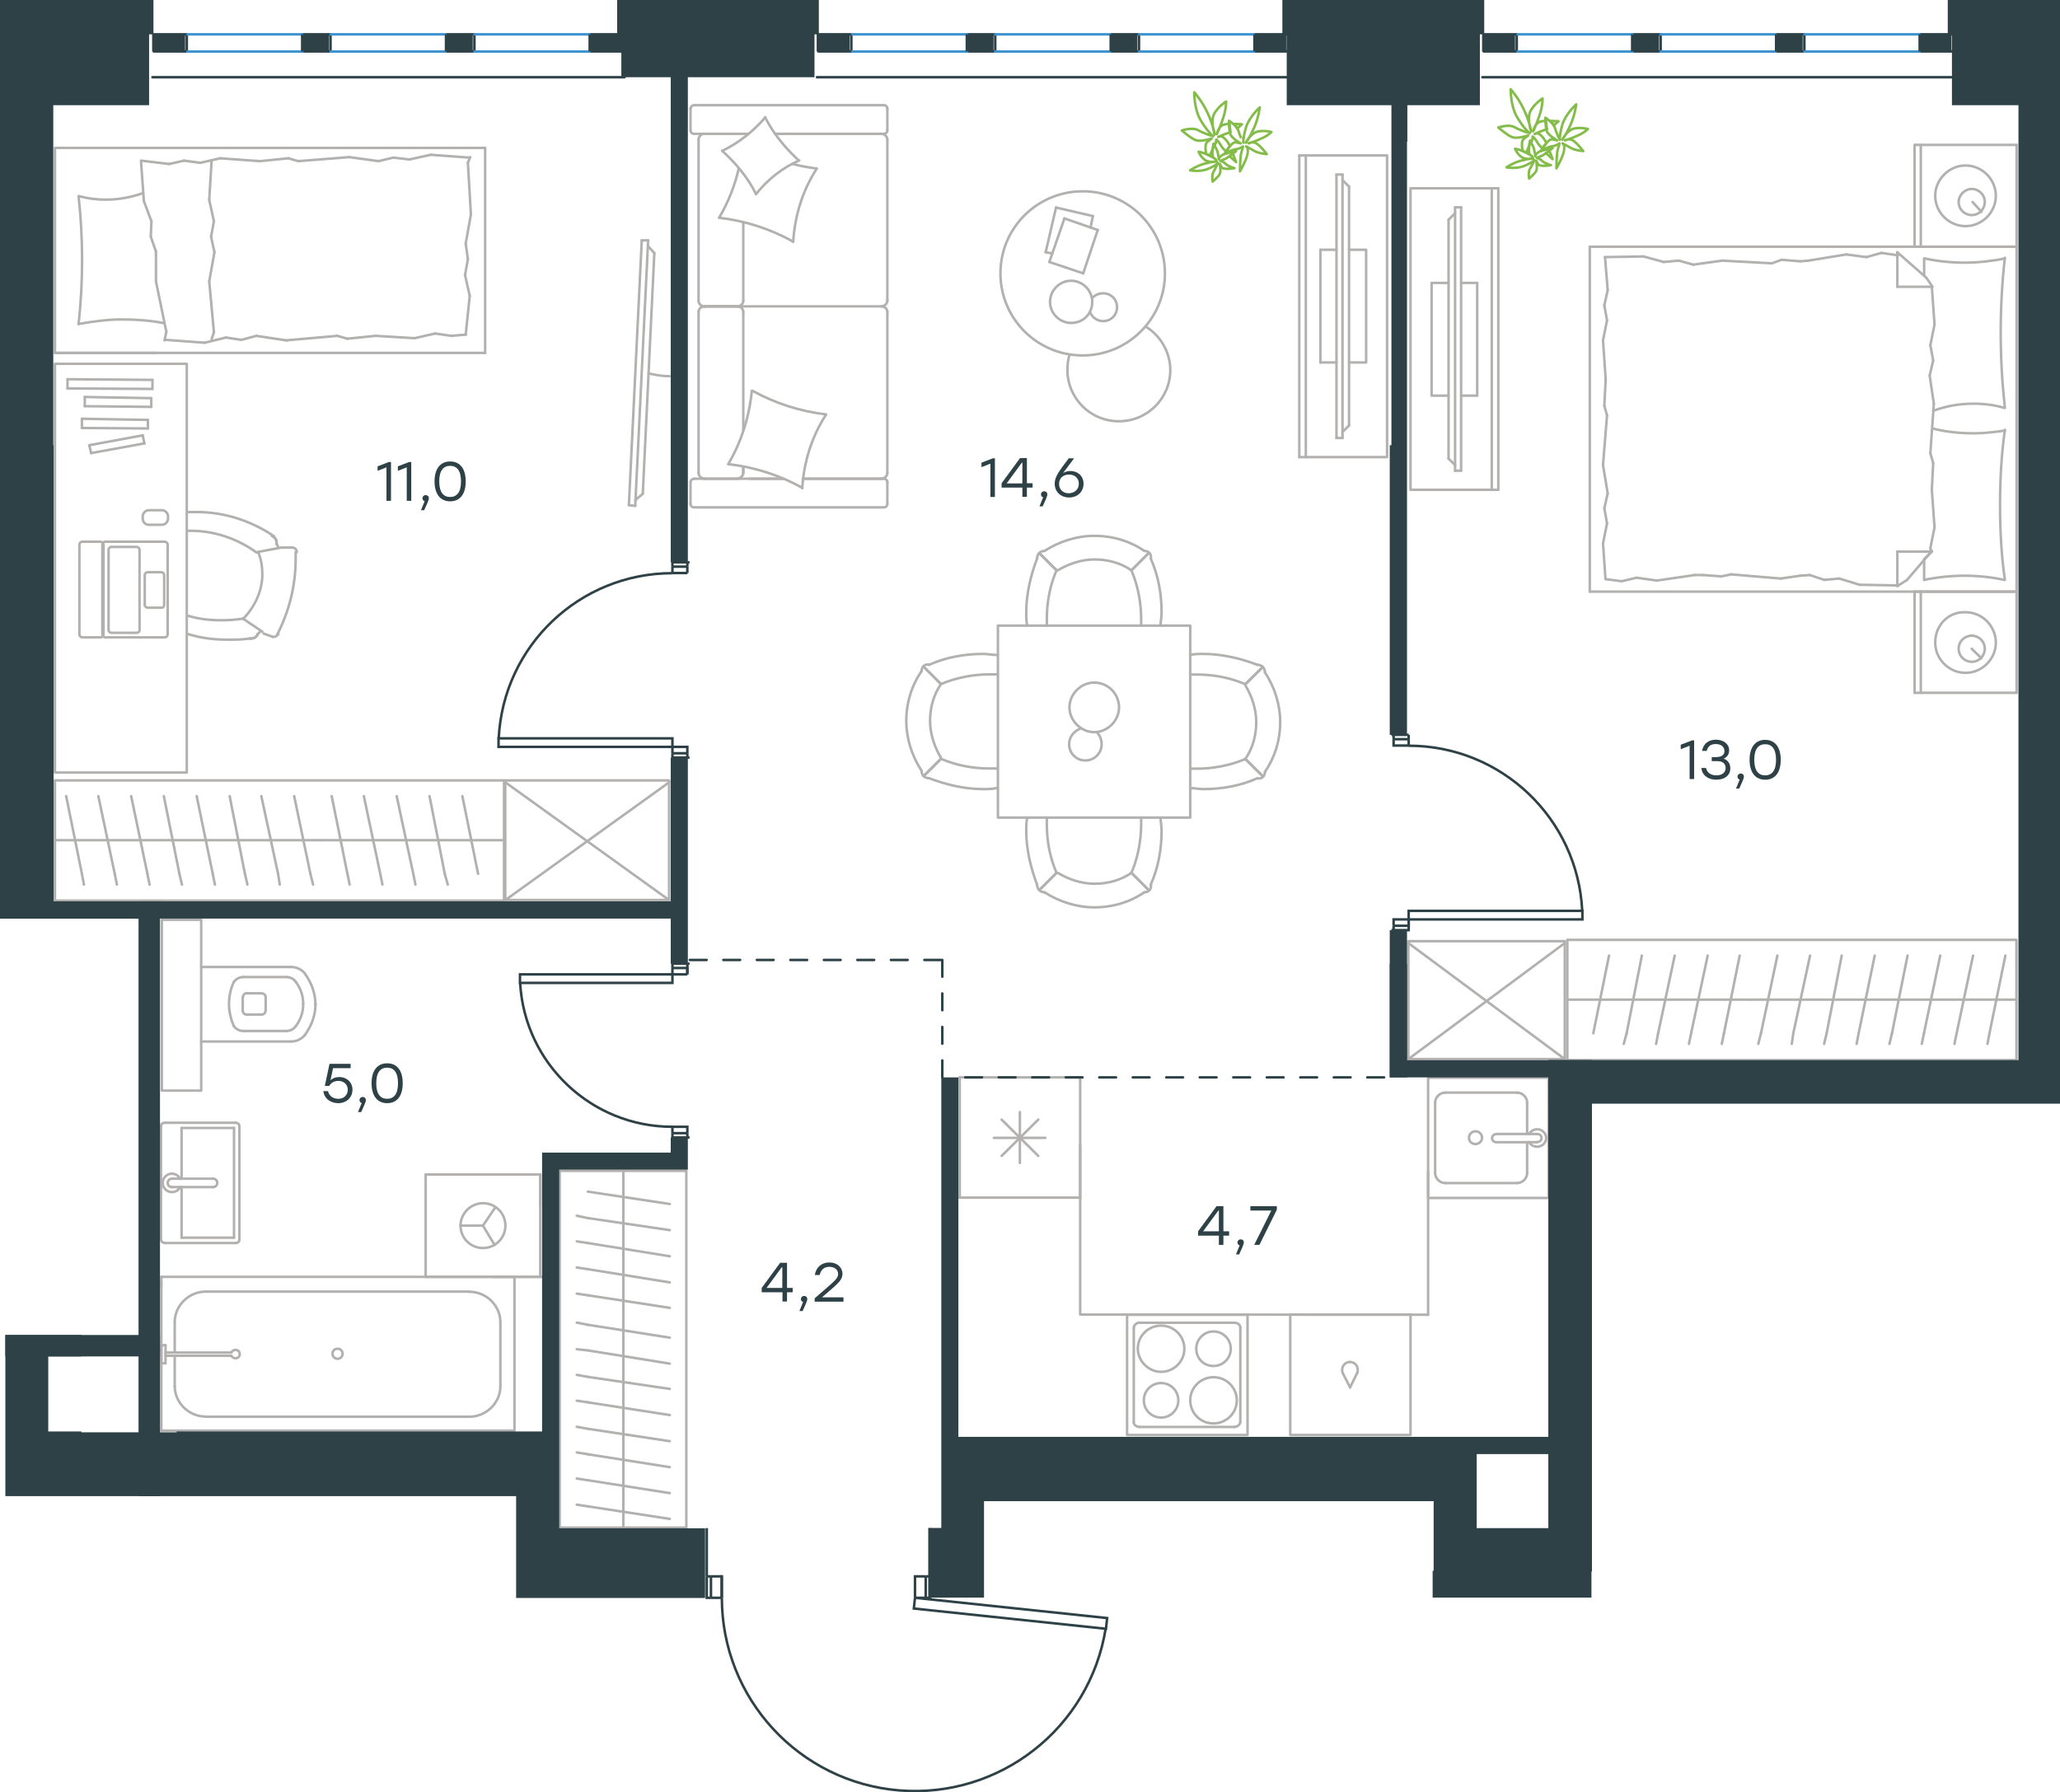 <?xml version="1.0" encoding="utf-8"?>
<!-- Generator: Adobe Illustrator 26.5.0, SVG Export Plug-In . SVG Version: 6.00 Build 0)  -->
<svg version="1.1" id="Слой_1" xmlns="http://www.w3.org/2000/svg" xmlns:xlink="http://www.w3.org/1999/xlink" x="0px" y="0px"
	 viewBox="0 0 1229.7 1070" style="enable-background:new 0 0 1229.7 1070;" xml:space="preserve">
<style type="text/css">
	.st0{fill:none;stroke:#B2B1B0;stroke-width:1.5;stroke-linecap:round;stroke-linejoin:round;stroke-miterlimit:22.926;}
	.st1{fill:none;stroke:#2D4146;stroke-width:1.5;stroke-miterlimit:10;}
	.st2{fill:none;stroke:#2D4146;stroke-width:1.5;stroke-linecap:round;stroke-linejoin:round;stroke-miterlimit:22.926;}
	.st3{fill:none;stroke:#3C93D0;stroke-width:1.5;stroke-linecap:round;stroke-linejoin:round;stroke-miterlimit:22.926;}
	.st4{fill-rule:evenodd;clip-rule:evenodd;fill:#2D4146;}
	.st5{enable-background:new    ;}
	.st6{fill:#2D4146;}
	
		.st7{fill:none;stroke:#2D4247;stroke-width:1.5;stroke-linecap:round;stroke-linejoin:round;stroke-miterlimit:22.926;stroke-dasharray:10;}
	.st8{fill:none;stroke:#84BC4A;stroke-width:1.5;stroke-linecap:round;stroke-linejoin:round;stroke-miterlimit:22.926;}
</style>
<g>
	<g>
		<line class="st0" x1="443.7" y1="256.8" x2="443.7" y2="186.2"/>
		<line class="st0" x1="529.7" y1="64.9" x2="529.7" y2="77.8"/>
		<line class="st0" x1="529.7" y1="83.5" x2="529.7" y2="179.6"/>
		<line class="st0" x1="467.5" y1="285.8" x2="447.3" y2="285.8"/>
		<line class="st0" x1="526.1" y1="285.8" x2="479.2" y2="285.8"/>
		<line class="st0" x1="526.1" y1="79.9" x2="462.7" y2="79.9"/>
		<line class="st0" x1="440.4" y1="182.9" x2="420.3" y2="182.9"/>
		<line class="st0" x1="443.7" y1="179.6" x2="443.7" y2="132.8"/>
		<line class="st0" x1="412.2" y1="300.8" x2="412.2" y2="287.9"/>
		<line class="st0" x1="420.3" y1="182.9" x2="440.4" y2="182.9"/>
		<line class="st0" x1="417" y1="83.5" x2="417" y2="179.6"/>
		<line class="st0" x1="462.7" y1="79.9" x2="527.6" y2="79.9"/>
		<line class="st0" x1="529.7" y1="186.2" x2="529.7" y2="282.2"/>
		<line class="st0" x1="529.7" y1="287.9" x2="529.7" y2="300.8"/>
		<line class="st0" x1="443.7" y1="282.2" x2="443.7" y2="278.6"/>
		<line class="st0" x1="414.6" y1="285.8" x2="467.5" y2="285.8"/>
		<line class="st0" x1="443.7" y1="282.2" x2="443.7" y2="278.6"/>
		<line class="st0" x1="420.3" y1="285.8" x2="440.4" y2="285.8"/>
		<line class="st0" x1="420.3" y1="182.9" x2="440.4" y2="182.9"/>
		<line class="st0" x1="417" y1="186.2" x2="417" y2="282.2"/>
		<line class="st0" x1="479.2" y1="285.8" x2="527.6" y2="285.8"/>
		<line class="st0" x1="414.6" y1="62.8" x2="527.6" y2="62.8"/>
		<line class="st0" x1="412.2" y1="77.8" x2="412.2" y2="64.9"/>
		<line class="st0" x1="446.9" y1="79.9" x2="414.6" y2="79.9"/>
		<line class="st0" x1="440.4" y1="182.9" x2="526.1" y2="182.9"/>
		<line class="st0" x1="440.4" y1="79.9" x2="420.3" y2="79.9"/>
		<path class="st0" d="M414.6,285.8c-1.7,0-2.4,1.2-2.4,2.1"/>
		<path class="st0" d="M527.6,79.9c1.5,0,2.1-1.2,2.1-2.1"/>
		<path class="st0" d="M412.2,77.8c0,1.5,1.2,2.1,2.1,2.1"/>
		<path class="st0" d="M443.7,186.2c0-1.7-1.5-3.3-3.6-3.3"/>
		<path class="st0" d="M420.3,79.9c-1.7,0-3.3,1.5-3.3,3.6"/>
		<path class="st0" d="M417,282.2c0,1.8,1.5,3.6,3.6,3.6"/>
		<path class="st0" d="M529.7,186.2c0-1.7-1.5-3.3-3.6-3.3"/>
		<path class="st0" d="M420.6,182.9c-1.8,0-3.6,1.4-3.6,3.3"/>
		<path class="st0" d="M526.1,182.9c1.8,0,3.6-1.5,3.6-3.6"/>
		<path class="st0" d="M412.2,300.8c0,1.5,1.2,2.1,2.1,2.1h113.3c1.5,0,2.1-1.2,2.1-2.1"/>
		<path class="st0" d="M417,179.6c0,1.7,1.5,3.3,3.6,3.3"/>
		<path class="st0" d="M529.7,64.9c0-1.5-1.2-2.1-2.1-2.1"/>
		<path class="st0" d="M526.1,285.8c1.8,0,3.6-1.5,3.6-3.6"/>
		<path class="st0" d="M529.7,287.9c0-1.5-1.2-2.1-2.1-2.1"/>
		<path class="st0" d="M529.7,83.5c0-1.8-1.5-3.6-3.6-3.6"/>
		<path class="st0" d="M439.7,285.8c2,0,4-1.5,4-3.6"/>
		<path class="st0" d="M440.1,182.9c1.8,0,3.6-1.4,3.6-3.3"/>
		<path class="st0" d="M414.6,62.8c-1.7,0-2.4,1.2-2.4,2.1"/>
		<path class="st0" d="M449.2,233.3c13.5,7.5,28.5,12.3,43.9,14.1"/>
		<path class="st0" d="M456.7,70c5.1,9.9,12,18.3,20.1,25.8"/>
		<path class="st0" d="M477.1,95.8c-9.9,4.2-18.9,11.4-25.8,20.1"/>
		<path class="st0" d="M493,247.7c-8.4,12.9-13.2,28.2-14.1,43.8"/>
		<path class="st0" d="M473.2,144.1c-13.5-7.5-28.5-12.3-43.9-14.1"/>
		<path class="st0" d="M429.3,130c5.4-9.3,9.3-18.9,11.7-29.4"/>
		<path class="st0" d="M487.6,100.6c-8.4,12.9-13.2,28.2-14.1,43.8"/>
		<path class="st0" d="M478.9,291.2c-13.5-7.5-28.5-12.3-43.9-14.1"/>
		<path class="st0" d="M434.7,277.1c7.8-13.2,12.6-28.2,14.1-43.8"/>
		<path class="st0" d="M451.3,115.9c-4.8-9.9-12-18.3-20.1-25.8"/>
		<path class="st0" d="M473.2,97.9c4.5,1.2,9.6,2.1,14.1,2.7"/>
		<path class="st0" d="M431.1,90.1c9.9-4.8,18.6-11.7,25.8-20.1"/>
	</g>
	<g>
		<line class="st0" x1="630.4" y1="123.9" x2="652.4" y2="129"/>
		<line class="st0" x1="652.4" y1="129" x2="651" y2="135.8"/>
		<line class="st0" x1="628.2" y1="151.3" x2="624.2" y2="150.6"/>
		<line class="st0" x1="624.2" y1="150.6" x2="630.4" y2="123.9"/>
		<line class="st0" x1="635.4" y1="130.4" x2="655.3" y2="137.3"/>
		<line class="st0" x1="655.3" y1="137.3" x2="646.6" y2="163.2"/>
		<line class="st0" x1="646.6" y1="163.2" x2="626.4" y2="156.4"/>
		<line class="st0" x1="626.4" y1="156.4" x2="635.4" y2="130.4"/>
		<path class="st0" d="M646.3,212.2c-27.1,0-49.1-21.9-49.1-49s22-49,49.1-49s49.1,21.9,49.1,49S673.4,212.2,646.3,212.2z"/>
		<path class="st0" d="M652,180.2c0-6.9-5.8-12.6-12.6-12.6c-6.9,0-12.6,5.8-12.6,12.6c0,6.9,5.8,12.6,12.6,12.6
			C646.6,192.8,652,187.4,652,180.2z"/>
		<path class="st0" d="M652,178c1.4-1.8,4-2.9,6.5-2.9c4.7,0,8.3,3.6,8.3,8.3s-3.6,8.3-8.3,8.3c-3.6,0-6.5-2.2-7.9-5.4"/>
		<path class="st0" d="M683.8,194.9c9,5.4,14.8,15.5,14.8,26c0,16.9-13.7,30.6-30.7,30.6s-30.7-13.7-30.7-30.6c0-3,0.3-6,1.2-9"/>
	</g>
	<g>
		<g>
			<line class="st0" x1="779.5" y1="92.8" x2="779.5" y2="272.9"/>
			<polyline class="st0" points="775.6,272.9 828,272.9 828,92.8 775.6,92.8 			"/>
			<line class="st0" x1="775.6" y1="92.8" x2="775.6" y2="272.9"/>
		</g>
		<g>
			<polyline class="st0" points="805.3,216.4 815.5,216.4 815.5,149.1 805.3,149.1 			"/>
			<line class="st0" x1="797.8" y1="149.1" x2="788.2" y2="149.1"/>
			<line class="st0" x1="788.2" y1="149.1" x2="788.2" y2="216.4"/>
			<line class="st0" x1="788.2" y1="216.4" x2="797.8" y2="216.4"/>
			<line class="st0" x1="797.8" y1="104.2" x2="801.4" y2="104.2"/>
			<line class="st0" x1="805.3" y1="254" x2="801.4" y2="257.9"/>
			<line class="st0" x1="801.4" y1="107.5" x2="805.3" y2="111.4"/>
			<line class="st0" x1="801.4" y1="261.5" x2="801.4" y2="104.2"/>
			<line class="st0" x1="797.8" y1="104.2" x2="797.8" y2="261.5"/>
			<line class="st0" x1="797.8" y1="261.5" x2="801.4" y2="261.5"/>
			<line class="st0" x1="805.3" y1="111.4" x2="805.3" y2="254"/>
		</g>
	</g>
	<g>
		<line class="st0" x1="644.8" y1="715" x2="572.9" y2="715"/>
		<line class="st0" x1="624" y1="679.3" x2="593.3" y2="679.3"/>
		<line class="st0" x1="597.9" y1="668.4" x2="619.8" y2="690.1"/>
		<line class="st0" x1="619.8" y1="668.4" x2="597.9" y2="690.1"/>
		<line class="st0" x1="608.8" y1="663.9" x2="608.8" y2="694.3"/>
		<line class="st0" x1="572.9" y1="715" x2="572.9" y2="643.2"/>
		<line class="st0" x1="644.8" y1="643.2" x2="572.9" y2="643.2"/>
		<line class="st0" x1="644.8" y1="715" x2="644.8" y2="643.2"/>
	</g>
	<g>
		<rect x="852.5" y="643.4" class="st0" width="71.9" height="71.8"/>
		<line class="st0" x1="893.2" y1="681.9" x2="917.3" y2="681.9"/>
		<line class="st0" x1="911.6" y1="677" x2="911.6" y2="658.2"/>
		<line class="st0" x1="856.7" y1="658.2" x2="856.7" y2="700.4"/>
		<line class="st0" x1="911.6" y1="700.4" x2="911.6" y2="681.9"/>
		<line class="st0" x1="862.7" y1="706.3" x2="905.6" y2="706.3"/>
		<line class="st0" x1="917.3" y1="677" x2="893.2" y2="677"/>
		<line class="st0" x1="905.6" y1="652.3" x2="862.7" y2="652.3"/>
		<path class="st0" d="M893.2,681.9L893.2,681.9c-1.4,0-2.5-1-2.5-2.4s1.1-2.4,2.5-2.4"/>
		<path class="st0" d="M905.6,652.3c3.2,0,6,2.8,6,5.9"/>
		<path class="st0" d="M912.7,677c1.1-1.7,2.8-2.8,5-2.8c2.8,0,5.3,2.4,5.3,5.2s-2.5,5.2-5.3,5.2c-2.1,0-3.9-1-5-2.8"/>
		<path class="st0" d="M862.7,706.3c-3.2,0-6-2.8-6-5.9"/>
		<path class="st0" d="M911.6,700.4c0,3.1-2.8,5.9-6,5.9"/>
		<path class="st0" d="M856.7,658.2c0-3.1,2.8-5.9,6-5.9"/>
		<path class="st0" d="M917.3,677h0.4c1.4,0,2.5,1,2.5,2.4s-1.1,2.4-2.5,2.4h-0.4"/>
		<path class="st0" d="M880.8,683c2.1,0,3.9-1.7,3.9-3.8s-1.8-3.8-3.9-3.8s-3.9,1.7-3.9,3.8C876.9,681.6,878.7,683,880.8,683z"/>
	</g>
	<g>
		<path class="st0" d="M724.4,815.5c5.7,0,10.3-4.6,10.3-10.3s-4.6-10.3-10.3-10.3s-10.3,4.6-10.3,10.3S718.4,815.5,724.4,815.5z"/>
		<path class="st0" d="M693.1,819c7.5,0,13.9-6,13.9-13.8c0-7.4-6-13.8-13.9-13.8c-7.5,0-13.9,6-13.9,13.8
			C679.3,812.7,685.7,819,693.1,819z"/>
		<path class="st0" d="M693.1,846.3c5.7,0,10.3-4.6,10.3-10.3s-4.6-10.3-10.3-10.3s-10.3,4.6-10.3,10.3S687.4,846.3,693.1,846.3z"/>
		<path class="st0" d="M724.4,849.8c7.5,0,13.9-6,13.9-13.8c0-7.4-6-13.8-13.9-13.8c-7.5,0-13.9,6-13.9,13.8
			C710.6,843.8,716.6,849.8,724.4,849.8z"/>
		<line class="st0" x1="680.3" y1="789.7" x2="736.9" y2="789.7"/>
		<line class="st0" x1="676.8" y1="848.7" x2="676.8" y2="792.8"/>
		<line class="st0" x1="736.9" y1="851.9" x2="680.3" y2="851.9"/>
		<line class="st0" x1="740.4" y1="792.8" x2="740.4" y2="848.7"/>
		<path class="st0" d="M680.3,851.9L680.3,851.9c-2.1,0-3.6-1.4-3.6-3.2"/>
		<path class="st0" d="M736.9,789.7L736.9,789.7c2.1,0,3.6,1.4,3.6,3.2"/>
		<path class="st0" d="M676.8,792.8L676.8,792.8c0-1.8,1.8-3.2,3.6-3.2"/>
		<path class="st0" d="M740.4,848.7L740.4,848.7c0,1.8-1.8,3.2-3.6,3.2"/>
		<rect x="672.8" y="784.9" class="st0" width="71.9" height="71.8"/>
	</g>
	<g>
		<line class="st0" x1="1203.8" y1="353.2" x2="1203.8" y2="413.6"/>
		<line class="st0" x1="1142.9" y1="413.6" x2="1142.9" y2="353.2"/>
		<line class="st0" x1="1142.9" y1="353.2" x2="1203.8" y2="353.2"/>
		<line class="st0" x1="1203.8" y1="413.6" x2="1142.9" y2="413.6"/>
		<line class="st0" x1="1177" y1="387.3" x2="1182.8" y2="393"/>
		<line class="st0" x1="1146.6" y1="413.6" x2="1146.6" y2="353.2"/>
		<path class="st0" d="M1155.2,383.6c0,9.9,8.2,18.1,18.1,18.1s18.1-8.2,18.1-18.1s-8.2-18.1-18.1-18.1
			C1163,365.1,1155.2,373.3,1155.2,383.6z"/>
		<path class="st0" d="M1169.2,387.3c0,4.5,3.7,7.8,7.8,7.8c4.5,0,7.8-3.7,7.8-7.8c0-4.5-3.7-7.8-7.8-7.8S1169.2,382.8,1169.2,387.3
			z"/>
		<line class="st0" x1="1203.8" y1="147.3" x2="1203.8" y2="353.2"/>
		<line class="st0" x1="1148.6" y1="164.7" x2="1148.6" y2="154.3"/>
		<line class="st0" x1="1153.2" y1="329.3" x2="1132.6" y2="329.3"/>
		<line class="st0" x1="1148.6" y1="333.8" x2="1153.2" y2="329.3"/>
		<line class="st0" x1="949" y1="147.3" x2="1203.8" y2="147.3"/>
		<line class="st0" x1="1132.6" y1="349.9" x2="1132.6" y2="329.3"/>
		<line class="st0" x1="1203.8" y1="353.2" x2="949" y2="353.2"/>
		<line class="st0" x1="1132.6" y1="150.6" x2="1149.9" y2="165.8"/>
		<line class="st0" x1="1149.9" y1="165.8" x2="1153.6" y2="171.2"/>
		<line class="st0" x1="1148.6" y1="346.2" x2="1148.6" y2="334.2"/>
		<line class="st0" x1="1153.2" y1="171.2" x2="1132.6" y2="171.2"/>
		<line class="st0" x1="1153.2" y1="328.9" x2="1138.4" y2="346.2"/>
		<line class="st0" x1="1138.4" y1="346.2" x2="1132.6" y2="349.9"/>
		<line class="st0" x1="1132.6" y1="150.6" x2="1132.6" y2="171.2"/>
		<line class="st0" x1="957.7" y1="242.3" x2="958.5" y2="226.3"/>
		<line class="st0" x1="959.7" y1="294.5" x2="956.9" y2="277.6"/>
		<line class="st0" x1="959.3" y1="312.5" x2="957.7" y2="303.4"/>
		<line class="st0" x1="957.7" y1="303.4" x2="959.7" y2="294.5"/>
		<line class="st0" x1="959.3" y1="248" x2="957.7" y2="242.3"/>
		<line class="st0" x1="956.9" y1="277.6" x2="959.3" y2="248"/>
		<line class="st0" x1="958.4" y1="345.8" x2="956.9" y2="324.4"/>
		<line class="st0" x1="956.9" y1="324.4" x2="959.3" y2="312.5"/>
		<line class="st0" x1="959.7" y1="173.2" x2="958.1" y2="153.5"/>
		<line class="st0" x1="959.3" y1="191.3" x2="957.7" y2="182.3"/>
		<line class="st0" x1="957.7" y1="182.3" x2="959.7" y2="173.2"/>
		<line class="st0" x1="958.5" y1="226.3" x2="956.9" y2="203.2"/>
		<line class="st0" x1="956.9" y1="203.2" x2="959.3" y2="191.3"/>
		<line class="st0" x1="949" y1="147.3" x2="949" y2="353.2"/>
		<path class="st0" d="M1196.8,243.5c-1.6-14.8-2.5-29.6-2.5-44.8c0-14.8,0.8-30,2.5-44.8"/>
		<path class="st0" d="M1154.1,245.2c8.2-2.9,15.5-4.2,24.2-4.2c6.2,0,12.3,0.8,18.1,2.5"/>
		<path class="st0" d="M1196.8,154.3c-7.8,1.6-16.1,2.5-23.9,2.5c-8.2,0-16.1-0.8-23.9-2.5"/>
		<path class="st0" d="M1196.8,257.1c-6.2,0.8-12.3,1.6-18.1,1.6c-8.6,0-16.9-0.8-25.1-2.9"/>
		<line class="st0" x1="1080.3" y1="343.3" x2="1074.6" y2="343.7"/>
		<line class="st0" x1="1098" y1="345.4" x2="1089" y2="346.2"/>
		<line class="st0" x1="1089" y1="346.2" x2="1080.3" y2="343.3"/>
		<line class="st0" x1="1132.6" y1="349.5" x2="1110" y2="349.1"/>
		<line class="st0" x1="1110" y1="349.1" x2="1098" y2="345.4"/>
		<line class="st0" x1="1027.6" y1="344.1" x2="1016.5" y2="343.3"/>
		<line class="st0" x1="1074.6" y1="343.7" x2="1063" y2="345.4"/>
		<line class="st0" x1="1033.4" y1="342.9" x2="1027.6" y2="344.1"/>
		<line class="st0" x1="1063" y1="345.4" x2="1033.4" y2="342.9"/>
		<line class="st0" x1="1016.5" y1="343.3" x2="1011.6" y2="343.3"/>
		<line class="st0" x1="977" y1="344.9" x2="968" y2="347"/>
		<line class="st0" x1="968" y1="347" x2="958.9" y2="345.8"/>
		<line class="st0" x1="1011.6" y1="343.3" x2="989" y2="346.6"/>
		<line class="st0" x1="989" y1="346.6" x2="977" y2="344.9"/>
		<line class="st0" x1="1010.8" y1="158" x2="1016.5" y2="157.2"/>
		<line class="st0" x1="993.1" y1="156.4" x2="1002.1" y2="155.6"/>
		<line class="st0" x1="1002.1" y1="155.6" x2="1010.8" y2="158"/>
		<line class="st0" x1="958.1" y1="153.5" x2="981.1" y2="153.1"/>
		<line class="st0" x1="981.1" y1="153.1" x2="993.1" y2="156.4"/>
		<line class="st0" x1="1063.5" y1="155.1" x2="1074.6" y2="156"/>
		<line class="st0" x1="1016.5" y1="157.2" x2="1028.1" y2="155.6"/>
		<line class="st0" x1="1057.7" y1="157.2" x2="1063.5" y2="155.1"/>
		<line class="st0" x1="1028.1" y1="155.6" x2="1057.7" y2="157.2"/>
		<line class="st0" x1="1074.6" y1="156" x2="1079.5" y2="155.6"/>
		<line class="st0" x1="1132.2" y1="152.3" x2="1133" y2="152.3"/>
		<line class="st0" x1="1114.1" y1="153.5" x2="1123.1" y2="151"/>
		<line class="st0" x1="1123.1" y1="151" x2="1132.2" y2="152.3"/>
		<line class="st0" x1="1079.5" y1="155.6" x2="1102.1" y2="151.9"/>
		<line class="st0" x1="1102.1" y1="151.9" x2="1114.1" y2="153.5"/>
		<path class="st0" d="M1196.8,346.2c-2.1-14.8-2.9-29.6-2.9-44.8c0-14.8,0.8-30,2.9-44.8"/>
		<path class="st0" d="M1148.6,346.2c7.8-1.6,16.1-2.5,23.9-2.5c8.2,0,16.1,0.8,23.9,2.5"/>
		<line class="st0" x1="1154" y1="276.4" x2="1153.2" y2="292.4"/>
		<line class="st0" x1="1151.9" y1="224.2" x2="1154.4" y2="241"/>
		<line class="st0" x1="1152.3" y1="206.1" x2="1154" y2="215.2"/>
		<line class="st0" x1="1154" y1="215.2" x2="1151.9" y2="224.2"/>
		<line class="st0" x1="1152.3" y1="270.6" x2="1154" y2="276.4"/>
		<line class="st0" x1="1154.4" y1="241" x2="1152.3" y2="270.6"/>
		<line class="st0" x1="1153.2" y1="171.2" x2="1154.8" y2="193.8"/>
		<line class="st0" x1="1154.8" y1="193.8" x2="1152.3" y2="206.1"/>
		<line class="st0" x1="1152.3" y1="327.3" x2="1152.8" y2="329.3"/>
		<line class="st0" x1="1153.2" y1="292.4" x2="1154.8" y2="314.9"/>
		<line class="st0" x1="1154.8" y1="314.9" x2="1152.3" y2="327.3"/>
		<line class="st0" x1="1203.8" y1="86.5" x2="1203.8" y2="147.3"/>
		<line class="st0" x1="1142.9" y1="147.3" x2="1142.9" y2="86.5"/>
		<line class="st0" x1="1143.3" y1="86.5" x2="1203.8" y2="86.5"/>
		<line class="st0" x1="1203.8" y1="147.3" x2="1143.3" y2="147.3"/>
		<line class="st0" x1="1177.5" y1="120.6" x2="1182.8" y2="126.4"/>
		<line class="st0" x1="1146.6" y1="147.3" x2="1146.6" y2="86.5"/>
		<path class="st0" d="M1155.2,116.9c0,9.9,8.2,18.1,18.1,18.1s18.1-8.2,18.1-18.1s-8.2-18.1-18.1-18.1
			C1163.5,98.8,1155.2,107.1,1155.2,116.9z"/>
		<path class="st0" d="M1169.2,120.6c0,4.5,3.7,7.8,7.8,7.8c4.5,0,7.8-3.7,7.8-7.8c0-4.5-3.7-7.8-7.8-7.8
			C1172.9,112.8,1169.2,116.5,1169.2,120.6z"/>
	</g>
	<g>
		<g>
			<line class="st0" x1="890.5" y1="292.4" x2="890.5" y2="112.4"/>
			<polyline class="st0" points="894.4,112.4 842,112.4 842,292.4 894.4,292.4 			"/>
			<line class="st0" x1="894.4" y1="292.4" x2="894.4" y2="112.4"/>
		</g>
		<g>
			<polyline class="st0" points="864.7,168.9 854.6,168.9 854.6,236.2 864.7,236.2 			"/>
			<line class="st0" x1="872.2" y1="236.2" x2="881.8" y2="236.2"/>
			<line class="st0" x1="881.8" y1="236.2" x2="881.8" y2="168.9"/>
			<line class="st0" x1="881.8" y1="168.9" x2="872.2" y2="168.9"/>
			<line class="st0" x1="872.2" y1="281" x2="868.6" y2="281"/>
			<line class="st0" x1="864.7" y1="131.2" x2="868.6" y2="127.3"/>
			<line class="st0" x1="868.6" y1="277.7" x2="864.7" y2="273.8"/>
			<line class="st0" x1="868.6" y1="123.8" x2="868.6" y2="281"/>
			<line class="st0" x1="872.2" y1="281" x2="872.2" y2="123.8"/>
			<line class="st0" x1="872.2" y1="123.8" x2="868.6" y2="123.8"/>
			<line class="st0" x1="864.7" y1="273.8" x2="864.7" y2="131.2"/>
		</g>
	</g>
	<g>
		<line class="st0" x1="935.6" y1="596.8" x2="1045.2" y2="596.8"/>
		<line class="st0" x1="1027.8" y1="623.2" x2="1029.1" y2="616.9"/>
		<line class="st0" x1="1029.1" y1="616.9" x2="1038.5" y2="570.5"/>
		<line class="st0" x1="1008.2" y1="623.2" x2="1009.5" y2="616.9"/>
		<line class="st0" x1="1009.5" y1="616.9" x2="1019.4" y2="570.5"/>
		<line class="st0" x1="988.6" y1="623.2" x2="989.8" y2="616.9"/>
		<line class="st0" x1="989.8" y1="616.9" x2="999.7" y2="570.5"/>
		<line class="st0" x1="969.3" y1="623.2" x2="971" y2="616.9"/>
		<line class="st0" x1="971" y1="616.9" x2="980.1" y2="570.5"/>
		<line class="st0" x1="951.1" y1="616.9" x2="960.5" y2="570.5"/>
		<rect x="935.6" y="561.1" class="st0" width="268.1" height="71.8"/>
		<line class="st0" x1="1045.2" y1="596.8" x2="1203.7" y2="596.8"/>
		<line class="st0" x1="1186.4" y1="623.2" x2="1187.6" y2="616.9"/>
		<line class="st0" x1="1187.6" y1="616.9" x2="1197.1" y2="570.5"/>
		<line class="st0" x1="1166.7" y1="623.2" x2="1168" y2="616.9"/>
		<line class="st0" x1="1168" y1="616.9" x2="1177.8" y2="570.5"/>
		<line class="st0" x1="1147.2" y1="623.2" x2="1148.5" y2="616.9"/>
		<line class="st0" x1="1148.5" y1="616.9" x2="1158.2" y2="570.5"/>
		<line class="st0" x1="1127.9" y1="623.2" x2="1129.4" y2="616.9"/>
		<line class="st0" x1="1129.4" y1="616.9" x2="1138.7" y2="570.5"/>
		<line class="st0" x1="1108.3" y1="623.2" x2="1109.5" y2="616.9"/>
		<line class="st0" x1="1109.5" y1="616.9" x2="1119.1" y2="570.5"/>
		<line class="st0" x1="1088.9" y1="623.2" x2="1090.4" y2="616.9"/>
		<line class="st0" x1="1090.4" y1="616.9" x2="1099.4" y2="570.5"/>
		<line class="st0" x1="1069.6" y1="623.2" x2="1070.5" y2="616.9"/>
		<line class="st0" x1="1070.5" y1="616.9" x2="1080.5" y2="570.5"/>
		<line class="st0" x1="1051.2" y1="616.9" x2="1061" y2="570.5"/>
		<line class="st0" x1="1049.6" y1="623.2" x2="1051.2" y2="616.9"/>
	</g>
	<g>
		<rect x="840.7" y="561.9" class="st0" width="93.4" height="70.4"/>
		<line class="st0" x1="840.7" y1="632.3" x2="934.1" y2="563"/>
		<line class="st0" x1="840.7" y1="563" x2="934.1" y2="632.3"/>
	</g>
	<g>
		<g>
			<line class="st0" x1="173.7" y1="577.3" x2="120.1" y2="577.3"/>
			<line class="st0" x1="145.4" y1="615.5" x2="170.8" y2="615.5"/>
			<line class="st0" x1="170.8" y1="583.3" x2="145.4" y2="583.3"/>
			<line class="st0" x1="146.9" y1="605.7" x2="156.1" y2="605.7"/>
			<line class="st0" x1="156.1" y1="593" x2="146.9" y2="593"/>
			<line class="st0" x1="144.9" y1="595.5" x2="144.9" y2="603.3"/>
			<line class="st0" x1="120.1" y1="621.8" x2="173.7" y2="621.8"/>
			<line class="st0" x1="158.6" y1="603.3" x2="158.6" y2="595.5"/>
			<path class="st0" d="M182,617.9c3.9-5.4,6.3-11.7,6.3-18.1c0,0,0,0,0-0.5"/>
			<path class="st0" d="M144.9,603.3c0,1.5,1,2.4,2.4,2.4"/>
			<path class="st0" d="M139.6,612.6c1.5,2,3.4,2.9,5.8,2.9"/>
			<path class="st0" d="M156.1,605.7c1.5,0,2.4-1,2.4-2.4"/>
			<path class="st0" d="M176.6,612.6c2.9-3.9,4.4-8.3,4.4-13.2"/>
			<path class="st0" d="M158.6,595.5c0-1.5-1-2.4-2.4-2.4"/>
			<path class="st0" d="M147.4,593c-1.5,0-2.4,1-2.4,2.4"/>
			<path class="st0" d="M145.4,583.3c-2.4,0-4.4,1-5.8,2.9"/>
			<path class="st0" d="M139.6,586.2c-1.9,3.9-2.9,8.8-2.9,13.2s1,8.8,2.9,13.2"/>
			<path class="st0" d="M176.6,586.2c-1.5-2-3.4-2.9-5.8-2.9"/>
			<path class="st0" d="M188.3,599.8L188.3,599.8c0-6.8-2.4-13.2-6.3-18.5"/>
			<path class="st0" d="M173.7,621.8c3.4,0,6.3-1.5,8.3-3.9"/>
			<path class="st0" d="M182,581.2c-1.9-2.4-4.9-3.9-8.3-3.9"/>
			<path class="st0" d="M181,599.4L181,599.4c0-4.9-1.5-9.3-4.4-13.2"/>
			<path class="st0" d="M170.8,615.5c2.4,0,4.4-1,5.8-2.9"/>
		</g>
		<rect x="96.6" y="549.1" class="st0" width="23.5" height="102"/>
	</g>
	<g>
		<line class="st0" x1="139.7" y1="738.9" x2="108.4" y2="738.9"/>
		<line class="st0" x1="108.4" y1="738.9" x2="108.4" y2="708.7"/>
		<line class="st0" x1="108.4" y1="703.7" x2="108.4" y2="673.4"/>
		<line class="st0" x1="139.7" y1="673.4" x2="139.7" y2="738.9"/>
		<line class="st0" x1="108.4" y1="673.4" x2="139.7" y2="673.4"/>
		<line class="st0" x1="96.1" y1="672.4" x2="96.1" y2="740"/>
		<line class="st0" x1="140.5" y1="670.3" x2="98.5" y2="670.3"/>
		<line class="st0" x1="142.9" y1="740" x2="142.9" y2="672.4"/>
		<line class="st0" x1="98.5" y1="742.1" x2="140.5" y2="742.1"/>
		<path class="st0" d="M140.5,742.1c1.5,0,2.4-0.8,2.4-2.1"/>
		<path class="st0" d="M142.9,672.4c0-1.3-1-2.1-2.4-2.1"/>
		<path class="st0" d="M98.5,670.3c-1.5,0-2.4,0.8-2.4,2.1"/>
		<path class="st0" d="M96.1,740c0,0.9,1,2.1,2.4,2.1"/>
		<line class="st0" x1="127.2" y1="703.7" x2="103" y2="703.7"/>
		<line class="st0" x1="103" y1="708.7" x2="127.2" y2="708.7"/>
		<path class="st0" d="M127.2,703.7L127.2,703.7c1.4,0,2.5,1.1,2.5,2.5s-1.1,2.5-2.5,2.5l0,0"/>
		<path class="st0" d="M107.5,708.7c-0.9,1.9-2.8,3-4.9,3c-3,0-5.5-2.5-5.5-5.5s2.5-5.5,5.5-5.5c2.1,0,4,1.2,4.9,3"/>
		<path class="st0" d="M103,708.7c-0.1,0-0.2,0-0.4,0c-1.4,0-2.5-1.1-2.5-2.5s1.1-2.5,2.5-2.5c0.1,0,0.2,0,0.4,0"/>
	</g>
	<g>
		<line class="st0" x1="104.3" y1="806.7" x2="104.3" y2="789.3"/>
		<line class="st0" x1="104.3" y1="827.6" x2="104.3" y2="809.4"/>
		<line class="st0" x1="122.7" y1="771.1" x2="280.3" y2="771.1"/>
		<line class="st0" x1="298.7" y1="789.3" x2="298.7" y2="827.6"/>
		<line class="st0" x1="307.1" y1="854.1" x2="96.3" y2="854.1"/>
		<line class="st0" x1="307.1" y1="762.3" x2="307.1" y2="854.1"/>
		<line class="st0" x1="280.3" y1="845.8" x2="122.7" y2="845.8"/>
		<line class="st0" x1="96.3" y1="762.3" x2="307.1" y2="762.3"/>
		<line class="st0" x1="96.3" y1="854.1" x2="96.3" y2="762.3"/>
		<path class="st0" d="M298.7,789.3c0-9.8-8.4-18.1-18.4-18.1"/>
		<path class="st0" d="M104.3,827.6c0,9.8,8.4,18.1,18.4,18.1"/>
		<path class="st0" d="M280.3,845.8c9.9,0,18.4-8.3,18.4-18.1"/>
		<path class="st0" d="M122.7,771.1c-9.9,0-18.4,8.3-18.4,18.1"/>
		<line class="st0" x1="96.3" y1="767.6" x2="96.3" y2="765.2"/>
		<line class="st0" x1="98.8" y1="807.5" x2="138.1" y2="807.5"/>
		<line class="st0" x1="138.1" y1="809.4" x2="98.8" y2="809.4"/>
		<line class="st0" x1="96.3" y1="813.9" x2="96.3" y2="803.1"/>
		<line class="st0" x1="96.3" y1="803.1" x2="98.8" y2="803.1"/>
		<line class="st0" x1="98.8" y1="803.1" x2="98.8" y2="813.9"/>
		<line class="st0" x1="98.8" y1="813.9" x2="96.3" y2="813.9"/>
		<path class="st0" d="M138.1,809.4c0.5,1,1.5,1.5,2.5,1.5c1.5,0,2.5-1,2.5-2.5s-1-2.5-2.5-2.5c-1,0-2,0.5-2.5,1.5"/>
		<path class="st0" d="M198.5,808.2c0,1.7,1.3,3,3,3s3-1.3,3-3s-1.3-3-3-3C199.5,805.3,198.5,806.6,198.5,808.2z"/>
	</g>
	<g>
		<line class="st0" x1="254.1" y1="701.2" x2="254.1" y2="762.3"/>
		<g>
			<line class="st0" x1="322.5" y1="762.3" x2="254.1" y2="762.3"/>
			<line class="st0" x1="322.5" y1="719.5" x2="322.5" y2="701.2"/>
			<line class="st0" x1="322.5" y1="762.3" x2="322.5" y2="701.2"/>
			<line class="st0" x1="288.3" y1="731.7" x2="295.7" y2="720.8"/>
			<line class="st0" x1="288.3" y1="731.7" x2="274.9" y2="731.7"/>
			<line class="st0" x1="288.3" y1="731.7" x2="295.2" y2="743.2"/>
			<path class="st0" d="M274.9,731.7c0,7.4,6,13.4,13.4,13.4s13.4-6,13.4-13.4s-6-13.4-13.4-13.4
				C281.2,718.3,274.9,724.3,274.9,731.7z"/>
			<line class="st0" x1="322.5" y1="701.2" x2="254.1" y2="701.2"/>
		</g>
	</g>
	<g>
		<line class="st0" x1="372.1" y1="699" x2="372.1" y2="786.1"/>
		<line class="st0" x1="344.3" y1="772.3" x2="350.9" y2="773.3"/>
		<line class="st0" x1="350.9" y1="773.3" x2="399.8" y2="780.8"/>
		<line class="st0" x1="344.3" y1="756.7" x2="350.9" y2="757.7"/>
		<line class="st0" x1="350.9" y1="757.7" x2="399.8" y2="765.6"/>
		<line class="st0" x1="344.3" y1="741.1" x2="350.9" y2="742.1"/>
		<line class="st0" x1="350.9" y1="742.1" x2="399.8" y2="750"/>
		<line class="st0" x1="344.3" y1="725.8" x2="350.9" y2="727.2"/>
		<line class="st0" x1="350.9" y1="727.2" x2="399.8" y2="734.4"/>
		<line class="st0" x1="350.9" y1="711.4" x2="399.8" y2="718.8"/>
		<rect x="334.1" y="699" class="st0" width="75.6" height="213"/>
		<line class="st0" x1="372.1" y1="786.1" x2="372.1" y2="912"/>
		<line class="st0" x1="344.3" y1="898.3" x2="350.9" y2="899.3"/>
		<line class="st0" x1="350.9" y1="899.3" x2="399.8" y2="906.8"/>
		<line class="st0" x1="344.3" y1="882.7" x2="350.9" y2="883.7"/>
		<line class="st0" x1="350.9" y1="883.7" x2="399.8" y2="891.4"/>
		<line class="st0" x1="344.3" y1="867.1" x2="350.9" y2="868.2"/>
		<line class="st0" x1="350.9" y1="868.2" x2="399.8" y2="875.9"/>
		<line class="st0" x1="344.3" y1="851.8" x2="350.9" y2="853"/>
		<line class="st0" x1="350.9" y1="853" x2="399.8" y2="860.4"/>
		<line class="st0" x1="344.3" y1="836.2" x2="350.9" y2="837.2"/>
		<line class="st0" x1="350.9" y1="837.2" x2="399.8" y2="844.8"/>
		<line class="st0" x1="344.3" y1="820.8" x2="350.9" y2="822"/>
		<line class="st0" x1="350.9" y1="822" x2="399.8" y2="829.2"/>
		<line class="st0" x1="344.3" y1="805.5" x2="350.9" y2="806.2"/>
		<line class="st0" x1="350.9" y1="806.2" x2="399.8" y2="814.1"/>
		<line class="st0" x1="350.9" y1="790.9" x2="399.8" y2="798.6"/>
		<line class="st0" x1="344.3" y1="789.6" x2="350.9" y2="790.9"/>
	</g>
	<g>
		<rect x="595.7" y="373.5" class="st0" width="114.8" height="114.6"/>
		<path class="st0" d="M675.4,521.1c-6.5,4.5-14.2,6.5-22,6.5s-15.5-2.6-22-6.5"/>
		<path class="st0" d="M692.8,488.1c0,2.6,0.6,5.2,0.6,7.8c0,11-1.9,22-6.5,32.3"/>
		<path class="st0" d="M619.1,528.2c-3.9-10.3-6.5-21.3-6.5-32.3c0-2.6,0-5.2,0.6-7.8"/>
		<path class="st0" d="M681.2,488.1c0,1.3,0,2.6,0,3.9c0,9.7-1.9,20-5.8,29.1"/>
		<path class="st0" d="M630.7,521.1c-3.9-9-5.8-18.7-5.8-29.1c0-1.3,0-2.6,0-3.9"/>
		<path class="st0" d="M683.1,532.7c-8.4,5.8-18.8,9-29.8,9c-10.3,0-20.7-3.2-29.8-9"/>
		<line class="st0" x1="675.4" y1="521.1" x2="685.7" y2="531.4"/>
		<line class="st0" x1="630.7" y1="521.1" x2="620.4" y2="531.4"/>
		<line class="st0" x1="675.4" y1="521.1" x2="685.7" y2="531.4"/>
		<line class="st0" x1="630.7" y1="521.1" x2="620.4" y2="531.4"/>
		<path class="st0" d="M623.6,532.7c-2.6,0-4.5-1.9-4.5-4.5"/>
		<path class="st0" d="M687,528.2c0.5,2.6-1.3,4.5-3.9,4.5"/>
		<path class="st0" d="M675.4,340.5c-6.5-4.5-14.2-6.5-22-6.5s-15.5,2.6-22,6.5"/>
		<path class="st0" d="M692.8,373.5c0-2.6,0.6-5.2,0.6-7.8c0-11-1.9-22-6.5-32.3"/>
		<path class="st0" d="M619.1,333.4c-3.9,10.3-6.5,21.3-6.5,32.3c0,2.6,0,5.2,0.6,7.8"/>
		<path class="st0" d="M681.2,373.5c0-1.3,0-2.6,0-3.9c0-9.7-1.9-20-5.8-29.1"/>
		<path class="st0" d="M630.7,340.5c-3.9,9-5.8,18.7-5.8,29.1c0,1.3,0,2.6,0,3.9"/>
		<path class="st0" d="M683.1,328.9c-8.4-5.8-18.8-9-29.8-9c-10.3,0-20.7,3.2-29.8,9"/>
		<line class="st0" x1="675.4" y1="340.5" x2="685.7" y2="330.2"/>
		<line class="st0" x1="630.7" y1="340.5" x2="620.4" y2="330.2"/>
		<line class="st0" x1="675.4" y1="340.5" x2="685.7" y2="330.2"/>
		<line class="st0" x1="630.7" y1="340.5" x2="620.4" y2="330.2"/>
		<path class="st0" d="M623.6,328.9c-2.6,0-4.5,1.9-4.5,4.5"/>
		<path class="st0" d="M687,333.4c0.5-2.6-1.3-4.5-3.9-4.5"/>
		<path class="st0" d="M743.4,453.1c4.5-6.5,6.5-14.2,6.5-22s-2.6-15.5-6.5-22"/>
		<path class="st0" d="M710.5,470.5c2.6,0,5.2,0.6,7.8,0.6c11,0,22-1.9,32.3-6.5"/>
		<path class="st0" d="M750.6,396.9c-10.3-3.9-21.3-6.5-32.3-6.5c-2.6,0-5.2,0-7.8,0.6"/>
		<path class="st0" d="M710.5,458.9c1.3,0,2.6,0,3.9,0c9.7,0,20-1.9,29.1-5.8"/>
		<path class="st0" d="M743.4,408.5c-9.1-3.9-18.8-5.8-29.1-5.8c-1.3,0-2.6,0-3.9,0"/>
		<path class="st0" d="M755.1,460.8c5.8-8.4,9.1-18.7,9.1-29.7c0-10.3-3.2-20.7-9.1-29.7"/>
		<line class="st0" x1="743.4" y1="453.1" x2="753.8" y2="463.4"/>
		<line class="st0" x1="743.4" y1="408.5" x2="753.8" y2="398.2"/>
		<line class="st0" x1="743.4" y1="453.1" x2="753.8" y2="463.4"/>
		<line class="st0" x1="743.4" y1="408.5" x2="753.8" y2="398.2"/>
		<path class="st0" d="M755.1,401.4c0-2.6-1.9-4.5-4.5-4.5"/>
		<path class="st0" d="M750.6,464.7c2.6,0.5,4.5-1.3,4.5-3.9"/>
		<path class="st0" d="M653.2,407.5c-7.9,0-14.8,6.8-14.8,14.8c0,7.9,6.9,14.8,14.8,14.8c7.9,0,14.8-6.8,14.8-14.8
			C668,414,661.2,407.5,653.2,407.5z"/>
		<path class="st0" d="M654.7,437.1c1.8,1.8,2.9,4.3,2.9,7.2c0,5.4-4.3,9.7-9.7,9.7s-9.7-4.3-9.7-9.7c0-4.3,2.9-7.9,6.9-9.4"/>
		<path class="st0" d="M561.7,408.4c-4.5,6.5-6.5,14.2-6.5,22s2.6,15.5,6.5,22"/>
		<path class="st0" d="M594.7,391c-2.6,0-5.2-0.6-7.8-0.6c-11,0-22,1.9-32.3,6.5"/>
		<path class="st0" d="M554.6,464.6c10.3,3.9,21.3,6.5,32.3,6.5c2.6,0,5.2,0,7.8-0.6"/>
		<path class="st0" d="M594.7,402.6c-1.3,0-2.6,0-3.9,0c-9.7,0-20,1.9-29.1,5.8"/>
		<path class="st0" d="M561.7,453c9.1,3.9,18.8,5.8,29.1,5.8c1.3,0,2.6,0,3.9,0"/>
		<path class="st0" d="M550.1,400.7c-5.8,8.4-9.1,18.7-9.1,29.7c0,10.3,3.2,20.7,9.1,29.7"/>
		<line class="st0" x1="561.7" y1="408.4" x2="551.4" y2="398.1"/>
		<line class="st0" x1="561.7" y1="453" x2="551.4" y2="463.3"/>
		<line class="st0" x1="561.7" y1="408.4" x2="551.4" y2="398.1"/>
		<line class="st0" x1="561.7" y1="453" x2="551.4" y2="463.3"/>
		<path class="st0" d="M550.1,460.1c0,2.6,1.9,4.5,4.5,4.5"/>
		<path class="st0" d="M554.6,396.8c-2.6-0.5-4.5,1.3-4.5,3.9"/>
	</g>
	<line class="st0" x1="294.1" y1="762.3" x2="323.5" y2="762.3"/>
	<g>
		<rect x="770.2" y="784.8" class="st0" width="71.8" height="71.9"/>
		<line class="st0" x1="805.9" y1="828.3" x2="810.1" y2="819.8"/>
		<line class="st0" x1="801.6" y1="819.8" x2="805.9" y2="828.3"/>
		<path class="st0" d="M801.6,819.8c-0.4-0.7-0.4-1.4-0.4-2.1c0-2.5,2.1-4.6,4.6-4.6"/>
		<path class="st0" d="M810.1,819.8c0.4-0.7,0.4-1.4,0.4-2.1c0-2.5-2.1-4.6-4.6-4.6"/>
	</g>
	<line class="st0" x1="852.5" y1="699.5" x2="852.5" y2="784.9"/>
	<line class="st0" x1="644.8" y1="683.4" x2="644.8" y2="784.8"/>
	<line class="st0" x1="852.5" y1="784.9" x2="645.5" y2="784.8"/>
	<g>
		<line class="st0" x1="124.9" y1="168" x2="128" y2="150.6"/>
		<line class="st0" x1="126" y1="141.3" x2="127.7" y2="132.1"/>
		<line class="st0" x1="128" y1="150.6" x2="126" y2="141.3"/>
		<line class="st0" x1="126.3" y1="202.5" x2="127.7" y2="198.4"/>
		<line class="st0" x1="127.7" y1="198.4" x2="124.9" y2="168"/>
		<line class="st0" x1="124.9" y1="119.4" x2="126.3" y2="96.2"/>
		<line class="st0" x1="127.7" y1="132.1" x2="124.9" y2="119.4"/>
		<line class="st0" x1="155.1" y1="96.2" x2="172.2" y2="94.5"/>
		<line class="st0" x1="208.5" y1="93.8" x2="225.9" y2="96.2"/>
		<line class="st0" x1="234.8" y1="94.1" x2="244.4" y2="95.2"/>
		<line class="st0" x1="225.9" y1="96.2" x2="234.8" y2="94.1"/>
		<line class="st0" x1="172.2" y1="94.5" x2="178" y2="96.2"/>
		<line class="st0" x1="178" y1="96.2" x2="208.5" y2="93.8"/>
		<line class="st0" x1="257.1" y1="92.4" x2="280.4" y2="94.1"/>
		<line class="st0" x1="244.4" y1="95.2" x2="257.1" y2="92.4"/>
		<line class="st0" x1="109.9" y1="95.9" x2="119.5" y2="97.2"/>
		<line class="st0" x1="131.4" y1="94.5" x2="155.1" y2="96.2"/>
		<line class="st0" x1="119.5" y1="97.2" x2="131.4" y2="94.5"/>
		<line class="st0" x1="224.2" y1="200.5" x2="207.4" y2="202.2"/>
		<line class="st0" x1="170.8" y1="203.2" x2="153" y2="200.5"/>
		<line class="st0" x1="144.1" y1="202.9" x2="134.9" y2="201.5"/>
		<line class="st0" x1="153" y1="200.5" x2="144.1" y2="202.9"/>
		<line class="st0" x1="207.4" y1="202.2" x2="201.3" y2="200.5"/>
		<line class="st0" x1="201.3" y1="200.5" x2="170.8" y2="203.2"/>
		<line class="st0" x1="122.2" y1="204.6" x2="98.9" y2="202.9"/>
		<line class="st0" x1="134.9" y1="201.5" x2="122.2" y2="204.6"/>
		<line class="st0" x1="269.4" y1="200.5" x2="259.8" y2="199.1"/>
		<line class="st0" x1="278" y1="199.8" x2="269.4" y2="200.5"/>
		<line class="st0" x1="247.5" y1="201.9" x2="224.2" y2="200.5"/>
		<line class="st0" x1="259.8" y1="199.1" x2="247.5" y2="201.9"/>
		<line class="st0" x1="289.6" y1="88.3" x2="289.6" y2="210.7"/>
		<polyline class="st0" points="289.6,88.3 32.8,88.3 32.8,210.7 289.6,210.7 		"/>
		<line class="st0" x1="281.1" y1="128" x2="278" y2="145.4"/>
		<line class="st0" x1="279.3" y1="154.7" x2="277.6" y2="164.2"/>
		<line class="st0" x1="278" y1="145.4" x2="279.3" y2="154.7"/>
		<line class="st0" x1="280.7" y1="93.8" x2="279.3" y2="97.2"/>
		<line class="st0" x1="279.3" y1="97.2" x2="281.1" y2="128"/>
		<line class="st0" x1="280.4" y1="176.6" x2="278" y2="199.8"/>
		<line class="st0" x1="277.6" y1="164.2" x2="280.4" y2="176.6"/>
		<line class="st0" x1="84.2" y1="95.9" x2="101" y2="97.9"/>
		<line class="st0" x1="101" y1="97.9" x2="109.9" y2="95.9"/>
		<line class="st0" x1="93.1" y1="168" x2="93.1" y2="150.2"/>
		<line class="st0" x1="90" y1="141.3" x2="90.4" y2="132.1"/>
		<line class="st0" x1="93.1" y1="150.2" x2="90" y2="141.3"/>
		<line class="st0" x1="98.2" y1="203.2" x2="99.3" y2="198.1"/>
		<line class="st0" x1="99.3" y1="198.1" x2="93.1" y2="168"/>
		<line class="st0" x1="85.9" y1="120.1" x2="84.2" y2="96.9"/>
		<line class="st0" x1="90.4" y1="132.1" x2="85.9" y2="120.1"/>
		<line class="st0" x1="93.4" y1="210.7" x2="32.8" y2="210.7"/>
		<path class="st0" d="M46.9,117.1c1.4,12.6,2.1,25.2,2.1,38.2c0,12.6-0.7,25.6-2.1,38.2"/>
		<path class="st0" d="M85.4,115.3c-7.3,2.5-14.5,3.9-22.2,3.9c-5.5,0-10.9-0.7-16-2.1"/>
		<path class="st0" d="M46.9,193.4c8.4-1.4,17.2-2.7,25.6-2.7c8.8,0,18.2,0.7,25.6,2.3"/>
	</g>
	<g>
		<path class="st0" d="M387.2,222.9c4.2,1,8.4,1.7,12.5,1.7"/>
		<line class="st0" x1="379.2" y1="302" x2="386.9" y2="143.5"/>
		<line class="st0" x1="383.1" y1="143.5" x2="375.4" y2="301.6"/>
		<line class="st0" x1="375.4" y1="301.6" x2="379.2" y2="302"/>
		<line class="st0" x1="390.6" y1="151.1" x2="383.7" y2="294.8"/>
		<line class="st0" x1="386.8" y1="146.9" x2="390.6" y2="151.1"/>
		<line class="st0" x1="383.7" y1="294.8" x2="379.2" y2="298.6"/>
		<line class="st0" x1="383.1" y1="143.5" x2="386.9" y2="143.5"/>
	</g>
	<g>
		<line class="st0" x1="191.4" y1="501.6" x2="301" y2="501.6"/>
		<line class="st0" x1="207.4" y1="521.7" x2="208.7" y2="528.1"/>
		<line class="st0" x1="198" y1="475.3" x2="207.4" y2="521.7"/>
		<line class="st0" x1="227" y1="521.7" x2="228.3" y2="528.1"/>
		<line class="st0" x1="217.2" y1="475.3" x2="227" y2="521.7"/>
		<line class="st0" x1="246.7" y1="521.7" x2="248" y2="528.1"/>
		<line class="st0" x1="236.8" y1="475.3" x2="246.7" y2="521.7"/>
		<line class="st0" x1="265.5" y1="521.7" x2="267.3" y2="528.1"/>
		<line class="st0" x1="256.4" y1="475.3" x2="265.5" y2="521.7"/>
		<line class="st0" x1="276" y1="475.3" x2="285.4" y2="521.7"/>
		<rect x="32.8" y="465.9" class="st0" width="268.1" height="71.8"/>
		<line class="st0" x1="32.8" y1="501.6" x2="191.4" y2="501.6"/>
		<line class="st0" x1="48.9" y1="521.7" x2="50.1" y2="528.1"/>
		<line class="st0" x1="39.5" y1="475.3" x2="48.9" y2="521.7"/>
		<line class="st0" x1="68.5" y1="521.7" x2="69.8" y2="528.1"/>
		<line class="st0" x1="58.7" y1="475.3" x2="68.5" y2="521.7"/>
		<line class="st0" x1="88" y1="521.7" x2="89.3" y2="528.1"/>
		<line class="st0" x1="78.3" y1="475.3" x2="88" y2="521.7"/>
		<line class="st0" x1="107.1" y1="521.7" x2="108.6" y2="528.1"/>
		<line class="st0" x1="97.8" y1="475.3" x2="107.1" y2="521.7"/>
		<line class="st0" x1="127" y1="521.7" x2="128.3" y2="528.1"/>
		<line class="st0" x1="117.4" y1="475.3" x2="127" y2="521.7"/>
		<line class="st0" x1="146.2" y1="521.7" x2="147.7" y2="528.1"/>
		<line class="st0" x1="137.1" y1="475.3" x2="146.2" y2="521.7"/>
		<line class="st0" x1="166" y1="521.7" x2="167" y2="528.1"/>
		<line class="st0" x1="156" y1="475.3" x2="166" y2="521.7"/>
		<line class="st0" x1="175.6" y1="475.3" x2="185.3" y2="521.7"/>
		<line class="st0" x1="185.3" y1="521.7" x2="186.9" y2="528.1"/>
	</g>
	<g>
		<rect x="301.6" y="465.9" class="st0" width="97.8" height="71.4"/>
		<line class="st0" x1="301.6" y1="467" x2="399.5" y2="537.4"/>
		<line class="st0" x1="301.6" y1="537.4" x2="399.5" y2="467"/>
	</g>
	<g>
		<rect x="32.8" y="217.2" class="st0" width="78.7" height="244"/>
		<line class="st0" x1="174.8" y1="326.9" x2="168.3" y2="326.9"/>
		<line class="st0" x1="157.3" y1="378.2" x2="162.8" y2="380.2"/>
		<line class="st0" x1="145" y1="369.3" x2="156.6" y2="377.1"/>
		<line class="st0" x1="153.5" y1="329.6" x2="167.9" y2="326.9"/>
		<path class="st0" d="M145,369.3c-4.1,0.7-8.2,1-12.7,1c-7.2,0-13.4-0.7-20.2-2.7"/>
		<path class="st0" d="M112.5,305.7h5.1c16.1,0,32.2,5.1,45.9,14.4"/>
		<path class="st0" d="M112.1,316.9h2.1c14,0,27.7,4.8,39,13"/>
		<path class="st0" d="M154.2,329.9c1.7,3.8,2.4,8.5,2.4,13c0,9.9-4.5,19.5-11.6,26.7"/>
		<path class="st0" d="M149.1,381.2c-4.5,0.7-8.6,0.7-13,0.7c-8.6,0-16.4-1-24-3.4"/>
		<path class="st0" d="M165.5,325.2c0.3,0.7,0.3,1,0.7,1.7"/>
		<path class="st0" d="M176.5,329.6v4.1c0,15.7-3.8,31.1-11,45.1"/>
		<path class="st0" d="M166.2,378.5c-0.7,1-1.7,1.7-2.7,1.7h-0.7"/>
		<path class="st0" d="M174.8,326.9c1.7,0.3,2.4,1.7,2.4,2.7"/>
		<path class="st0" d="M155.6,376.8c-0.7,0.7-1,1-1.7,1.7"/>
		<path class="st0" d="M162.4,320c1.7,0.7,2.7,2.1,2.7,4.1v0.7"/>
		<path class="st0" d="M153.9,378.5c-0.7,1.7-2.1,2.7-4.1,2.7h-0.7"/>
		<path class="st0" d="M153.9,378.5c-0.7,1.7-2.1,2.7-4.1,2.7h-0.7"/>
		<path class="st0" d="M162.4,320c1.7,0.7,2.7,2.1,2.7,4.1v0.7"/>
		<path class="st0" d="M60.1,380.5h-11c-0.7,0-1.7-0.7-1.7-1.7v-53.7c0-0.7,0.7-1.7,1.7-1.7h11c0.7,0,1.7,0.7,1.7,1.7v53.7
			C61.4,380.2,60.8,380.5,60.1,380.5z"/>
		<path class="st0" d="M81.6,377.8H66.5c-0.7,0-1.7-0.7-1.7-1.7v-47.9c0-0.7,0.7-1.7,1.7-1.7h15.1c0.7,0,1.7,0.7,1.7,1.7v48.2
			C83.4,377.1,82.3,377.8,81.6,377.8z"/>
		<path class="st0" d="M96.4,362.8h-8.3c-0.7,0-1.7-0.7-1.7-1.7v-17.8c0-0.7,0.7-1.7,1.7-1.7h8.2c0.7,0,1.7,0.7,1.7,1.7v17.8
			C98.1,362.1,97.4,362.8,96.4,362.8z"/>
		<path class="st0" d="M98.4,380.5H62.8c-0.7,0-1.7-0.7-1.7-1.7v-53.7c0-0.7,0.7-1.7,1.7-1.7h35.6c0.7,0,1.7,0.7,1.7,1.7v53.7
			C99.8,380.2,99.1,380.5,98.4,380.5z"/>
		<line class="st0" x1="86.2" y1="264.7" x2="54.4" y2="270.5"/>
		<line class="st0" x1="48.9" y1="255.5" x2="48.9" y2="250"/>
		<line class="st0" x1="48.9" y1="250" x2="88.3" y2="250.7"/>
		<line class="st0" x1="88.3" y1="255.8" x2="48.9" y2="255.5"/>
		<line class="st0" x1="85.2" y1="259.9" x2="86.2" y2="264.7"/>
		<line class="st0" x1="88.3" y1="250.7" x2="88.3" y2="255.8"/>
		<line class="st0" x1="53.3" y1="265.8" x2="85.2" y2="259.9"/>
		<line class="st0" x1="54.4" y1="270.5" x2="53.3" y2="265.8"/>
		<line class="st0" x1="50.6" y1="242.5" x2="50.6" y2="237"/>
		<line class="st0" x1="50.6" y1="237" x2="90.3" y2="237.7"/>
		<line class="st0" x1="90.3" y1="242.9" x2="50.6" y2="242.5"/>
		<line class="st0" x1="90.3" y1="237.7" x2="90.3" y2="242.9"/>
		<line class="st0" x1="40.3" y1="231.9" x2="40.3" y2="226.4"/>
		<line class="st0" x1="40.3" y1="226.4" x2="91" y2="226.8"/>
		<line class="st0" x1="91" y1="232.2" x2="40.3" y2="231.9"/>
		<line class="st0" x1="91" y1="226.8" x2="91" y2="232.2"/>
		<path class="st0" d="M85.2,309.6v-1.3c0-2,1.7-3.7,3.7-3.7h7.7c2,0,3.7,1.7,3.7,3.7v1.3c0,2-1.7,3.7-3.7,3.7h-7.7
			C86.8,313.3,85.2,311.7,85.2,309.6z"/>
	</g>
</g>
<polyline class="st1" points="401.4,577.9 410.3,577.9 410.3,581.7 "/>
<polyline class="st1" points="401.4,577.9 401.4,575.3 410.3,575.3 "/>
<line class="st1" x1="401.4" y1="581.7" x2="410.3" y2="581.7"/>
<polyline class="st1" points="401.4,676.5 401.4,679.1 410.3,679.1 "/>
<polyline class="st1" points="410.3,575.3 410.3,581.7 410.3,581.7 "/>
<polyline class="st1" points="401.4,676.5 401.4,672.7 410.3,672.7 410.3,676.5 "/>
<line class="st1" x1="401.4" y1="676.5" x2="410.3" y2="676.5"/>
<line class="st1" x1="401.4" y1="338.3" x2="401.4" y2="342.1"/>
<polyline class="st1" points="410.3,335.7 401.4,335.7 401.4,338.3 "/>
<polyline class="st1" points="401.4,342.1 401.4,342.1 410.3,342.1 410.3,342.1 "/>
<line class="st1" x1="410.3" y1="338.3" x2="410.3" y2="335.7"/>
<line class="st1" x1="410.3" y1="452.3" x2="411.6" y2="452.3"/>
<line class="st1" x1="410.3" y1="335.7" x2="411.6" y2="335.7"/>
<line class="st1" x1="410.3" y1="575.3" x2="411.6" y2="575.3"/>
<line class="st1" x1="411.6" y1="679.1" x2="410.3" y2="679.1"/>
<line class="st1" x1="410.3" y1="342.1" x2="410.3" y2="338.3"/>
<line class="st1" x1="401.4" y1="581.7" x2="401.4" y2="581.7"/>
<polyline class="st1" points="401.4,581.7 310.4,581.7 310.4,586.8 401.4,586.8 401.4,581.7 "/>
<path class="st1" d="M401.3,672.7c-48.2,0-88.1-37.7-90.8-85.8"/>
<polyline class="st1" points="297.7,440.8 297.6,440.8 297.6,445.9 401.4,445.9 "/>
<line class="st1" x1="424.4" y1="941.1" x2="421.9" y2="941.1"/>
<line class="st1" x1="410.3" y1="338.3" x2="401.4" y2="338.3"/>
<polyline class="st1" points="410.3,452.3 401.4,452.3 401.4,449.7 "/>
<line class="st1" x1="401.4" y1="445.9" x2="401.4" y2="445.9"/>
<polyline class="st1" points="401.4,445.9 401.4,440.8 297.7,440.8 "/>
<path class="st1" d="M297.7,440.8c2.7-55.2,48.3-98.6,103.6-98.6"/>
<line class="st1" x1="410.3" y1="342.1" x2="401.4" y2="342.1"/>
<polyline class="st1" points="410.3,449.7 410.3,445.9 401.4,445.9 "/>
<line class="st1" x1="410.3" y1="449.7" x2="401.4" y2="449.7"/>
<line class="st1" x1="401.4" y1="581.7" x2="401.4" y2="577.9"/>
<line class="st1" x1="401.4" y1="445.9" x2="401.4" y2="449.7"/>
<line class="st1" x1="410.3" y1="452.3" x2="410.3" y2="449.7"/>
<line class="st1" x1="410.3" y1="679.1" x2="410.3" y2="676.5"/>
<polyline class="st1" points="424.4,953.9 421.9,953.9 421.9,953.9 421.9,941.1 "/>
<line class="st1" x1="552.6" y1="953.9" x2="552.6" y2="941.1"/>
<polyline class="st1" points="546.2,953.9 545.5,960.3 660.2,972.4 660.9,966 546.2,953.9 "/>
<polyline class="st1" points="546.2,953.9 546.2,941.1 552.6,941.1 "/>
<line class="st1" x1="552.6" y1="941.1" x2="555.2" y2="941.1"/>
<polyline class="st1" points="552.6,953.9 555.2,953.9 555.2,941.1 555.2,941.1 "/>
<line class="st1" x1="555.2" y1="953.9" x2="555.2" y2="941.1"/>
<line class="st1" x1="555.2" y1="941.1" x2="555.2" y2="912.3"/>
<path class="st1" d="M660,972.4c-9.6,59.3-63.2,101.3-123.1,96.5c-59.9-4.9-106-54.9-106-115"/>
<line class="st1" x1="430.9" y1="953.9" x2="430.8" y2="953.9"/>
<polyline class="st1" points="430.9,953.9 430.9,953.9 430.9,941.1 430.8,941.1 "/>
<line class="st1" x1="430.9" y1="953.9" x2="430.9" y2="953.9"/>
<line class="st1" x1="424.4" y1="941.1" x2="424.4" y2="953.9"/>
<line class="st1" x1="430.8" y1="953.9" x2="424.4" y2="953.9"/>
<line class="st1" x1="424.4" y1="941.1" x2="430.8" y2="941.1"/>
<line class="st1" x1="546.2" y1="953.9" x2="546.2" y2="953.9"/>
<line class="st1" x1="421.9" y1="912.3" x2="421.9" y2="941.1"/>
<line class="st1" x1="546.2" y1="953.9" x2="552.6" y2="953.9"/>
<line class="st1" x1="430.8" y1="953.9" x2="430.8" y2="941.1"/>
<polyline class="st1" points="546.2,953.9 546.2,953.9 546.2,953.9 "/>
<g>
	<line class="st1" x1="840.9" y1="445.1" x2="840.9" y2="441.3"/>
	<line class="st1" x1="831.9" y1="438.7" x2="831.9" y2="441.3"/>
	<line class="st1" x1="830.6" y1="555.3" x2="831.9" y2="555.3"/>
	<line class="st1" x1="840.9" y1="441.3" x2="840.9" y2="438.7"/>
	<line class="st1" x1="840.9" y1="438.7" x2="840.9" y2="438.7"/>
	<polyline class="st1" points="840.9,548.9 944.6,548.9 944.6,543.8 840.9,543.8 840.9,548.9 	"/>
	<path class="st1" d="M944.5,543.8c-2.7-55.2-48.3-98.6-103.6-98.6"/>
	<line class="st1" x1="831.9" y1="438.7" x2="840.9" y2="438.7"/>
	<line class="st1" x1="831.9" y1="552.7" x2="831.9" y2="555.3"/>
	<line class="st1" x1="831.9" y1="438.7" x2="830.6" y2="438.7"/>
	<path class="st1" d="M840.8,445.1C840.9,445.1,840.9,445.1,840.8,445.1"/>
	<polyline class="st1" points="840.9,548.9 831.9,548.9 831.9,552.7 	"/>
	<polyline class="st1" points="831.9,441.3 831.9,445.1 840.9,445.1 840.9,445.1 	"/>
	<line class="st1" x1="831.9" y1="441.3" x2="840.9" y2="441.3"/>
	<polyline class="st1" points="840.9,548.9 840.9,552.7 831.9,552.7 	"/>
	<line class="st1" x1="840.9" y1="548.9" x2="840.9" y2="548.9"/>
	<polyline class="st1" points="840.9,548.9 840.9,555.3 831.9,555.3 	"/>
</g>
<line class="st2" x1="884.9" y1="46.1" x2="1166.8" y2="46.1"/>
<rect x="885.7" y="20.5" class="st2" width="19.7" height="10.2"/>
<rect x="974.6" y="20.5" class="st2" width="16.7" height="10.2"/>
<rect x="1146.3" y="20.5" class="st2" width="19.7" height="10.2"/>
<rect x="1060.5" y="20.5" class="st2" width="16.6" height="10.2"/>
<line class="st2" x1="91" y1="46.1" x2="372.8" y2="46.1"/>
<rect x="91.8" y="20.5" class="st2" width="19.7" height="10.2"/>
<rect x="180.6" y="20.5" class="st2" width="16.7" height="10.2"/>
<rect x="352.3" y="20.5" class="st2" width="19.7" height="10.2"/>
<rect x="266.5" y="20.5" class="st2" width="16.7" height="10.2"/>
<line class="st2" x1="487.7" y1="46.1" x2="769.6" y2="46.1"/>
<rect x="488.5" y="20.5" class="st2" width="19.7" height="10.2"/>
<rect x="577.4" y="20.5" class="st2" width="16.7" height="10.2"/>
<rect x="749.1" y="20.5" class="st2" width="19.7" height="10.2"/>
<rect x="663.3" y="20.5" class="st2" width="16.6" height="10.2"/>
<path class="st3" d="M991.2,20.5h68.7 M991.2,30.8h68.7 M905.9,20.5h68.7 M905.9,30.8h68.7 M1077.1,20.5h68.7 M1077.1,30.8h68.7"/>
<path class="st3" d="M197.3,20.5H266 M197.3,30.8H266 M111.9,20.5h68.7 M111.9,30.8h68.7 M283.2,20.5h68.7 M283.2,30.8h68.7"/>
<path class="st3" d="M594,20.5h68.7 M594,30.8h68.7 M508.7,20.5h68.7 M508.7,30.8h68.7 M679.9,20.5h68.7 M679.9,30.8h68.7"/>
<polygon class="st4" points="370.9,46.1 400.4,46.1 400.4,335.7 410.6,335.7 410.6,46.1 486.2,46.1 486.2,20.5 487.5,20.5 
	487.5,30.7 507.2,30.7 507.2,20.5 488.8,20.5 488.8,0 368.4,0 368.4,20.5 351.3,20.5 351.3,30.7 370.9,30.7 "/>
<rect x="973.6" y="20.5" class="st4" width="16.7" height="10.2"/>
<rect x="1059.5" y="20.5" class="st4" width="16.6" height="10.2"/>
<rect x="179.7" y="20.5" class="st4" width="16.7" height="10.2"/>
<rect x="265.5" y="20.5" class="st4" width="16.7" height="10.2"/>
<rect x="576.4" y="20.5" class="st4" width="16.7" height="10.2"/>
<rect x="662.3" y="20.5" class="st4" width="16.6" height="10.2"/>
<g class="st5">
	<path class="st6" d="M473.2,771.5h-3.4v5.5h-2.7v-5.5h-12.4v-2.6l11-15h4.1v15h3.4L473.2,771.5L473.2,771.5z M467,768.9v-12.4h-0.3
		l-9.1,12.4H467z"/>
	<path class="st6" d="M479.1,782.7h-1.9l2.2-5.4c-0.8-0.2-1.3-0.9-1.3-1.7c0-1.1,0.8-1.9,1.9-1.9c0.8,0,1.9,0.4,1.9,1.9
		C481.9,776.2,481.8,776.9,479.1,782.7z"/>
	<path class="st6" d="M503.6,777.1h-17.3v-2l6.7-5.8c5.6-4.9,7.3-6.3,7.3-8.7c0-2.5-2-4.3-5.2-4.3c-3.3,0-5.1,1.9-5.8,4.9h-2.9
		c0.7-4.6,4-7.5,8.7-7.5s7.8,3,7.8,6.8c0,3.4-2.4,5.5-7.8,10.2l-4.4,3.8h12.8v2.6H503.6z"/>
</g>
<g class="st5">
	<path class="st6" d="M593.9,273.6v23.1h-2.7v-19.9l-5.3,2.1v-2.7l6.8-2.6H593.9z"/>
	<path class="st6" d="M616.4,291.1H613v5.5h-2.7v-5.5h-12.4v-2.6l11-15h4.1v15h3.4L616.4,291.1L616.4,291.1z M610.3,288.6v-12.4H610
		l-9.1,12.4H610.3z"/>
	<path class="st6" d="M622.4,302.3h-1.9l2.2-5.4c-0.8-0.2-1.3-0.9-1.3-1.7c0-1.1,0.8-1.9,1.9-1.9c0.8,0,1.9,0.4,1.9,1.9
		C625.2,295.8,625.1,296.5,622.4,302.3z"/>
	<path class="st6" d="M646.8,288.8c0,5-3.8,8.2-8.6,8.2c-4.7,0-8.6-3.1-8.6-8.3c0-4,2.4-7.2,8.4-15.1h3.2l-6.6,8.8
		c1.2-0.7,2.6-1.2,4.3-1.2C643,281.1,646.8,283.9,646.8,288.8z M644,288.8c0-3.5-2.6-5.5-5.9-5.5c-3.4,0-5.9,2.1-5.9,5.6
		s2.6,5.6,5.8,5.6C641.4,294.4,644,292.2,644,288.8z"/>
</g>
<g class="st5">
	<path class="st6" d="M1011.3,442v23.1h-2.7v-19.9l-5.3,2.1v-2.7l6.8-2.6H1011.3z"/>
	<path class="st6" d="M1032.9,458.7c0,4.2-3.4,6.8-8.3,6.8c-4.5,0-8.4-2.2-9-7h2.8c0.7,3.1,3.2,4.4,6.2,4.4c3.4,0,5.5-1.7,5.5-4.4
		c0-2.3-1.4-4.1-5.1-4.1h-3.2V452h2.4c3.5,0,5.2-1.3,5.2-3.6c0-2.6-2.1-4.2-5.1-4.2c-2.8,0-4.7,1-5.5,4.1h-2.8
		c0.9-4.7,4.2-6.7,8.4-6.7c4.4,0,7.8,2.6,7.8,6.4c0,2.2-1.2,4.1-3.3,4.9C1031.4,453.8,1032.9,455.8,1032.9,458.7z"/>
	<path class="st6" d="M1038.2,470.8h-1.9l2.2-5.4c-0.8-0.2-1.3-0.9-1.3-1.7c0-1.1,0.8-1.9,1.9-1.9c0.8,0,1.9,0.4,1.9,1.9
		C1041,464.3,1040.9,465,1038.2,470.8z"/>
	<path class="st6" d="M1063,453.6c0,7.6-3.4,11.9-9.3,11.9c-5.8,0-9.3-4.3-9.3-11.9s3.5-11.9,9.3-11.9S1063,446,1063,453.6z
		 M1060.2,453.6c0-6.6-2.6-9.3-6.5-9.3s-6.5,2.7-6.5,9.3s2.6,9.3,6.5,9.3S1060.2,460.2,1060.2,453.6z"/>
</g>
<g class="st5">
	<path class="st6" d="M233.4,275.8V299h-2.7v-20l-5.3,2.1v-2.7l6.8-2.6H233.4z"/>
	<path class="st6" d="M245.5,275.8V299h-2.7v-20l-5.3,2.1v-2.7l6.8-2.6H245.5z"/>
	<path class="st6" d="M253.2,304.6h-1.9l2.2-5.4c-0.8-0.2-1.3-0.9-1.3-1.7c0-1.1,0.8-1.9,1.9-1.9c0.8,0,1.9,0.4,1.9,1.9
		C256,298.1,255.9,298.8,253.2,304.6z"/>
	<path class="st6" d="M278,287.4c0,7.6-3.4,11.9-9.3,11.9c-5.8,0-9.3-4.3-9.3-11.9s3.5-11.9,9.3-11.9
		C274.6,275.5,278,279.8,278,287.4z M275.2,287.4c0-6.6-2.6-9.3-6.5-9.3s-6.5,2.7-6.5,9.3s2.6,9.3,6.5,9.3S275.2,294,275.2,287.4z"
		/>
</g>
<g class="st5">
	<path class="st6" d="M210.4,650.6c0,4.7-3.7,8-8.4,8c-4.4,0-8.3-2.4-9-7.2h2.8c0.7,3,3.1,4.6,6.2,4.6c3.3,0,5.6-2.3,5.6-5.4
		c0-3.2-2.4-5.3-5.6-5.3c-2.6,0-4.4,1.2-5.5,3h-2.6l2.8-13.2h12.6v2.6h-10.5l-1.5,7.2c1.3-1.2,3-1.9,5.3-1.9
		C206.8,643,210.4,645.9,210.4,650.6z"/>
	<path class="st6" d="M215.6,663.9h-1.9l2.2-5.4c-0.8-0.2-1.3-0.9-1.3-1.7c0-1.1,0.8-1.9,1.9-1.9c0.8,0,1.9,0.4,1.9,1.9
		C218.4,657.4,218.3,658.1,215.6,663.9z"/>
	<path class="st6" d="M240.4,646.7c0,7.6-3.4,11.9-9.3,11.9c-5.8,0-9.3-4.3-9.3-11.9s3.5-11.9,9.3-11.9
		C237,634.8,240.4,639.1,240.4,646.7z M237.6,646.7c0-6.6-2.6-9.3-6.5-9.3s-6.5,2.7-6.5,9.3s2.6,9.3,6.5,9.3
		S237.6,653.3,237.6,646.7z"/>
</g>
<g class="st5">
	<path class="st6" d="M733.7,737.7h-3.4v5.5h-2.7v-5.5h-12.4v-2.6l11-15h4.1v15h3.4L733.7,737.7L733.7,737.7z M727.6,735.1v-12.4
		h-0.3l-9.1,12.4H727.6z"/>
	<path class="st6" d="M739.7,748.9h-1.9l2.2-5.4c-0.8-0.2-1.3-0.9-1.3-1.7c0-1.1,0.8-1.9,1.9-1.9c0.8,0,1.9,0.4,1.9,1.9
		C742.5,742.3,742.4,743.1,739.7,748.9z"/>
	<path class="st6" d="M762.2,720.1v2.1l-10.4,21h-3.1l10.2-20.5h-12.5v-2.6H762.2z"/>
</g>
<line class="st7" x1="576.2" y1="643.2" x2="828.9" y2="643.2"/>
<line class="st7" x1="562.5" y1="573.1" x2="562.5" y2="647.8"/>
<line class="st7" x1="411.8" y1="573.1" x2="562.5" y2="573.1"/>
<g>
	<path class="st8" d="M904.1,75.9c-3.5-1.9-9.7,0.2-9.7,0.2s5,4.4,7.9,5.6c2.9,1.5,9.9-0.8,9.9-0.8l-2.7,2.1c-1.2,1-1.2,4.1-0.6,7
		l0.2,0.2c0.9,0.4,1.5,0.6,2.1,1c0.5-1.6,1.1-3.1,1.7-4.3c0.4-1.7,0.6-2.9,0.6-2.9s0.2,0.2,0.6,0.8c1-1.9,0.8-3.3,0.8-3.3
		s1,0.4,2.7,3.3c0.4,1,1.7,2.4,3.1,3.9c0.6-0.8,1.7-2.3,2.5-3.3c-0.8-1.4-1.7-2.9-2.5-3.7c-2.9-3.4-4.6-1.7-4.6-1.7s3.5-1.7,6.8-2.7
		c0,0,0.4,0,0.6-0.2c-0.4-1.5-0.4-3.5-0.6-5c-1.4,0-2.9,0.4-3.7,0.6c-3.1,1-3.9,5.6-3.9,5.6s2.9-6.4,4.3-11.4s1.2-8.1,1.2-8.1
		s-4.7,2.9-7.2,7.5c-2.3,4.5,0.4,12.2,0.4,12.2s-0.6-4.9-4.1-12.6c-3.5-7.6-8.1-12.6-8.1-12.6s-0.2,10,3.9,16.8s7.4,9.5,7.4,9.5
		S907.7,78,904.1,75.9z M927.4,74.9c1.7-1.3,2.9-2.5,2.9-2.5s-2.5-0.2-5.2-0.2C926.1,72.8,926.8,73.6,927.4,74.9z M921.2,89.5
		l0.2,0.2c1-0.2,2.3-0.6,3.1-0.8c-0.2-0.2-0.2-0.6-0.4-0.8C922.8,88.5,921.8,89.2,921.2,89.5z M922.9,91.5c2,1.8,3.9,3.5,3.9,3.5
		s-0.9-2.3-1.9-5C924.3,90.4,923.4,91,922.9,91.5z M909.6,94.6c0,0.4,0.2,0.6,0.2,0.8h0.2c0,0,0.2-0.4,0.2-0.6
		C910,94.8,910,94.8,909.6,94.6z"/>
	<path class="st8" d="M928.1,76.1c-1-3.1-5.6-5.8-5.6-5.8s0,5.4,0.8,7.9s6.2,5.6,6.2,5.6l-2.7-0.6c-2.4-0.7-6.2,5.5-7,7
		c0,0,0.4,0,0.6-0.2c1.6-0.8,4.1-2.5,6.2-2.7c2.6-0.3,4.3-1.7,4.3-1.7s-0.2,1.2-1,3.7s-0.8,11.2-0.8,11.2s4.2-7.3,4.6-11
		c0.4-3.7-1-3.9-1-3.9s2.5,1.2,5,2.7c2.4,1.5,7.4,1.9,7.4,1.9s-4.1-5.4-6.6-6.6c-2.2-1-4.3,0.2-4.3,0.2s4.2-1.2,8.1-3.1
		c3.9-1.8,5.6-3.7,5.6-3.7s-4.4-1.2-8.5-0.2c-4.1,1.2-6.8,6.6-6.8,6.6s2.3-2.9,5-9.1s3.3-12,3.3-12s-6,5.4-8.1,11.6
		c-1.9,6.2-1.7,9.5-1.7,9.5S929,79.4,928.1,76.1z"/>
	<path class="st8" d="M913.4,100.6c-1.4,2.1-0.6,6-0.6,6s3.1-2.6,4.1-4.3c1-1.6,0.2-6.2,0.2-6.2l1,1.9c1.1,1.8,7.7,0.6,7.7,0.6
		s-3.8-1.1-5.2-2.5c-1.4-1.5-3.1-1.7-3.1-1.7s0.6-0.6,2.5-1.2c1.8-0.7,6.8-4.8,6.8-4.8s-6.2,0.8-8.5,2.5s-1.7,2.5-1.7,2.5
		s-0.4-2-0.8-4.1c-0.4-2.1-2.5-5.2-2.5-5.2s-1,4.9-0.6,6.8s2.1,2.5,2.1,2.5s-2.7-1.9-5.6-3.1c-2.9-1.3-4.8-1.5-4.8-1.5
		s1.2,3.1,3.9,5c2.7,1.8,7,0.8,7,0.8s-2.7,0-7.7,1.4c-4.8,1.4-8.3,3.9-8.3,3.9s5.9,1.1,10.5-0.8c4.5-1.8,6.2-3.5,6.2-3.5
		S914.6,98.5,913.4,100.6z"/>
</g>
<g>
	<path class="st8" d="M715.2,77.7c-3.5-1.9-9.7,0.2-9.7,0.2s5,4.4,7.9,5.6c2.9,1.5,9.9-0.8,9.9-0.8l-2.7,2.1c-1.2,1-1.2,4.1-0.6,7
		l0.2,0.2c0.9,0.4,1.5,0.6,2.1,1c0.5-1.6,1.1-3.1,1.7-4.3c0.4-1.7,0.6-2.9,0.6-2.9s0.2,0.2,0.6,0.8c1-1.9,0.8-3.3,0.8-3.3
		s1,0.4,2.7,3.3c0.4,1,1.7,2.4,3.1,3.9c0.6-0.8,1.7-2.3,2.5-3.3c-0.8-1.4-1.7-2.9-2.5-3.7c-2.9-3.4-4.6-1.7-4.6-1.7s3.5-1.7,6.8-2.7
		c0,0,0.4,0,0.6-0.2c-0.4-1.5-0.4-3.5-0.6-5c-1.4,0-2.9,0.4-3.7,0.6c-3.1,1-3.9,5.6-3.9,5.6s2.9-6.4,4.3-11.4c1.4-5,1.2-8.1,1.2-8.1
		s-4.7,2.9-7.2,7.5c-2.3,4.5,0.4,12.2,0.4,12.2s-0.6-4.9-4.1-12.6c-3.5-7.6-8.1-12.6-8.1-12.6s-0.2,10,3.9,16.8s7.4,9.5,7.4,9.5
		S718.8,79.8,715.2,77.7z M738.5,76.7c1.7-1.3,2.9-2.5,2.9-2.5s-2.5-0.2-5.2-0.2C737.2,74.6,737.9,75.4,738.5,76.7z M732.3,91.3
		l0.2,0.2c1-0.2,2.3-0.6,3.1-0.8c-0.2-0.2-0.2-0.6-0.4-0.8C733.9,90.3,732.9,91,732.3,91.3z M734,93.3c2,1.8,3.9,3.5,3.9,3.5
		s-0.9-2.3-1.9-5C735.4,92.2,734.5,92.8,734,93.3z M720.7,96.4c0,0.4,0.2,0.6,0.2,0.8h0.2c0,0,0.2-0.4,0.2-0.6
		C721.1,96.6,721.1,96.6,720.7,96.4z"/>
	<path class="st8" d="M739.2,77.9c-1-3.1-5.6-5.8-5.6-5.8s0,5.4,0.8,7.9s6.2,5.6,6.2,5.6l-2.7-0.6c-2.4-0.7-6.2,5.5-7,7
		c0,0,0.4,0,0.6-0.2c1.6-0.8,4.1-2.5,6.2-2.7c2.6-0.3,4.3-1.7,4.3-1.7s-0.2,1.2-1,3.7s-0.8,11.2-0.8,11.2s4.2-7.3,4.6-11
		c0.4-3.7-1-3.9-1-3.9s2.5,1.2,5,2.7c2.4,1.5,7.4,1.9,7.4,1.9s-4.1-5.4-6.6-6.6c-2.2-1-4.3,0.2-4.3,0.2s4.2-1.2,8.1-3.1
		c3.9-1.8,5.6-3.7,5.6-3.7s-4.4-1.2-8.5-0.2c-4.1,1.2-6.8,6.6-6.8,6.6s2.3-2.9,5-9.1s3.3-12,3.3-12s-6,5.4-8.1,11.6
		c-1.9,6.2-1.7,9.5-1.7,9.5S740.1,81.2,739.2,77.9z"/>
	<path class="st8" d="M724.5,102.4c-1.4,2.1-0.6,6-0.6,6s3.1-2.6,4.1-4.3c1-1.6,0.2-6.2,0.2-6.2l1,1.9c1.1,1.8,7.7,0.6,7.7,0.6
		s-3.8-1.1-5.2-2.5c-1.4-1.5-3.1-1.7-3.1-1.7s0.6-0.6,2.5-1.2c1.8-0.7,6.8-4.8,6.8-4.8s-6.2,0.8-8.5,2.5s-1.7,2.5-1.7,2.5
		s-0.4-2-0.8-4.1c-0.4-2.1-2.5-5.2-2.5-5.2s-1,4.9-0.6,6.8s2.1,2.5,2.1,2.5s-2.7-1.9-5.6-3.1c-2.9-1.3-4.8-1.5-4.8-1.5
		s1.2,3.1,3.9,5c2.7,1.8,7,0.8,7,0.8s-2.7,0-7.7,1.4c-4.8,1.4-8.3,3.9-8.3,3.9s5.9,1.1,10.5-0.8c4.5-1.8,6.2-3.5,6.2-3.5
		S725.7,100.3,724.5,102.4z"/>
</g>
<polygon class="st4" points="93.3,548.4 400.4,548.4 400.4,575.3 410.6,575.3 410.6,452.3 400.4,452.3 400.4,538.1 32,538.1 
	32,265.8 31.8,265.8 31.8,62.8 89,62.8 89,20.5 90.8,20.5 90.8,30.7 110.5,30.7 110.5,20.5 91.6,20.5 91.6,0 0,0 0,84.6 0,538.1 
	0,548.4 32,548.4 "/>
<rect y="538.1" class="st4" width="95.5" height="10.3"/>
<rect x="82.7" y="538.1" class="st4" width="12.8" height="355.1"/>
<rect x="3.2" y="797" class="st4" width="92.3" height="12.8"/>
<rect x="924.4" y="632.9" class="st4" width="305.3" height="26"/>
<rect x="924.3" y="632.9" class="st4" width="26" height="305.3"/>
<g>
	<polygon class="st4" points="1164.9,20.5 1165.2,20.5 1165.2,62.8 1204.9,62.8 1204.9,84.5 1204.9,265.7 1204.9,645.9 
		1229.7,645.9 1229.7,0 1162.7,0 1162.7,20.5 1145.2,20.5 1145.2,30.7 1164.9,30.7 	"/>
	<path class="st4" d="M937.4,735v-70h-2.7v-32h-94.8v-57.7h-10.3v67.9h94.8v214.6H572.1V643.2h-10.2v269h-7.8v41.6h33.3v-16v-41.6
		h267.8h0.6v41.6h-0.6v16H950v-41.6V780.3v-12.8V735H937.4z M924.4,912.3h-42.9v-44.2h41h1.9V912.3z"/>
</g>
<polygon class="st4" points="886,20.5 886,0 765.5,0 765.5,20.5 748.1,20.5 748.1,30.7 767.8,30.7 767.8,20.5 768.1,20.5 
	768.1,62.8 830.6,62.8 830.6,265.8 829.6,265.8 829.6,438.7 839.9,438.7 839.9,84.6 840.1,84.6 840.1,62.8 883.4,62.8 883.4,20.5 
	884.7,20.5 884.7,30.7 904.4,30.7 904.4,20.5 "/>
<rect x="829.6" y="555.3" class="st4" width="10.3" height="87.9"/>
<polygon class="st4" points="333.8,912.4 333.8,912.3 333.8,698.3 410.6,698.3 410.6,679.1 400.4,679.1 400.4,688.1 323.6,688.1 
	323.6,854.6 105.4,854.6 105.4,855.1 48.6,855.1 48.6,854.6 28.8,854.6 28.8,809.8 48.6,809.8 48.6,797 3.2,797 3.2,809.8 
	3.2,854.6 3.2,893.2 30.1,893.2 42.9,893.2 100.6,893.2 113.4,893.2 222.4,893.2 235.1,893.2 308.1,893.2 308.1,954 420.9,954 
	420.9,912.4 "/>
</svg>
